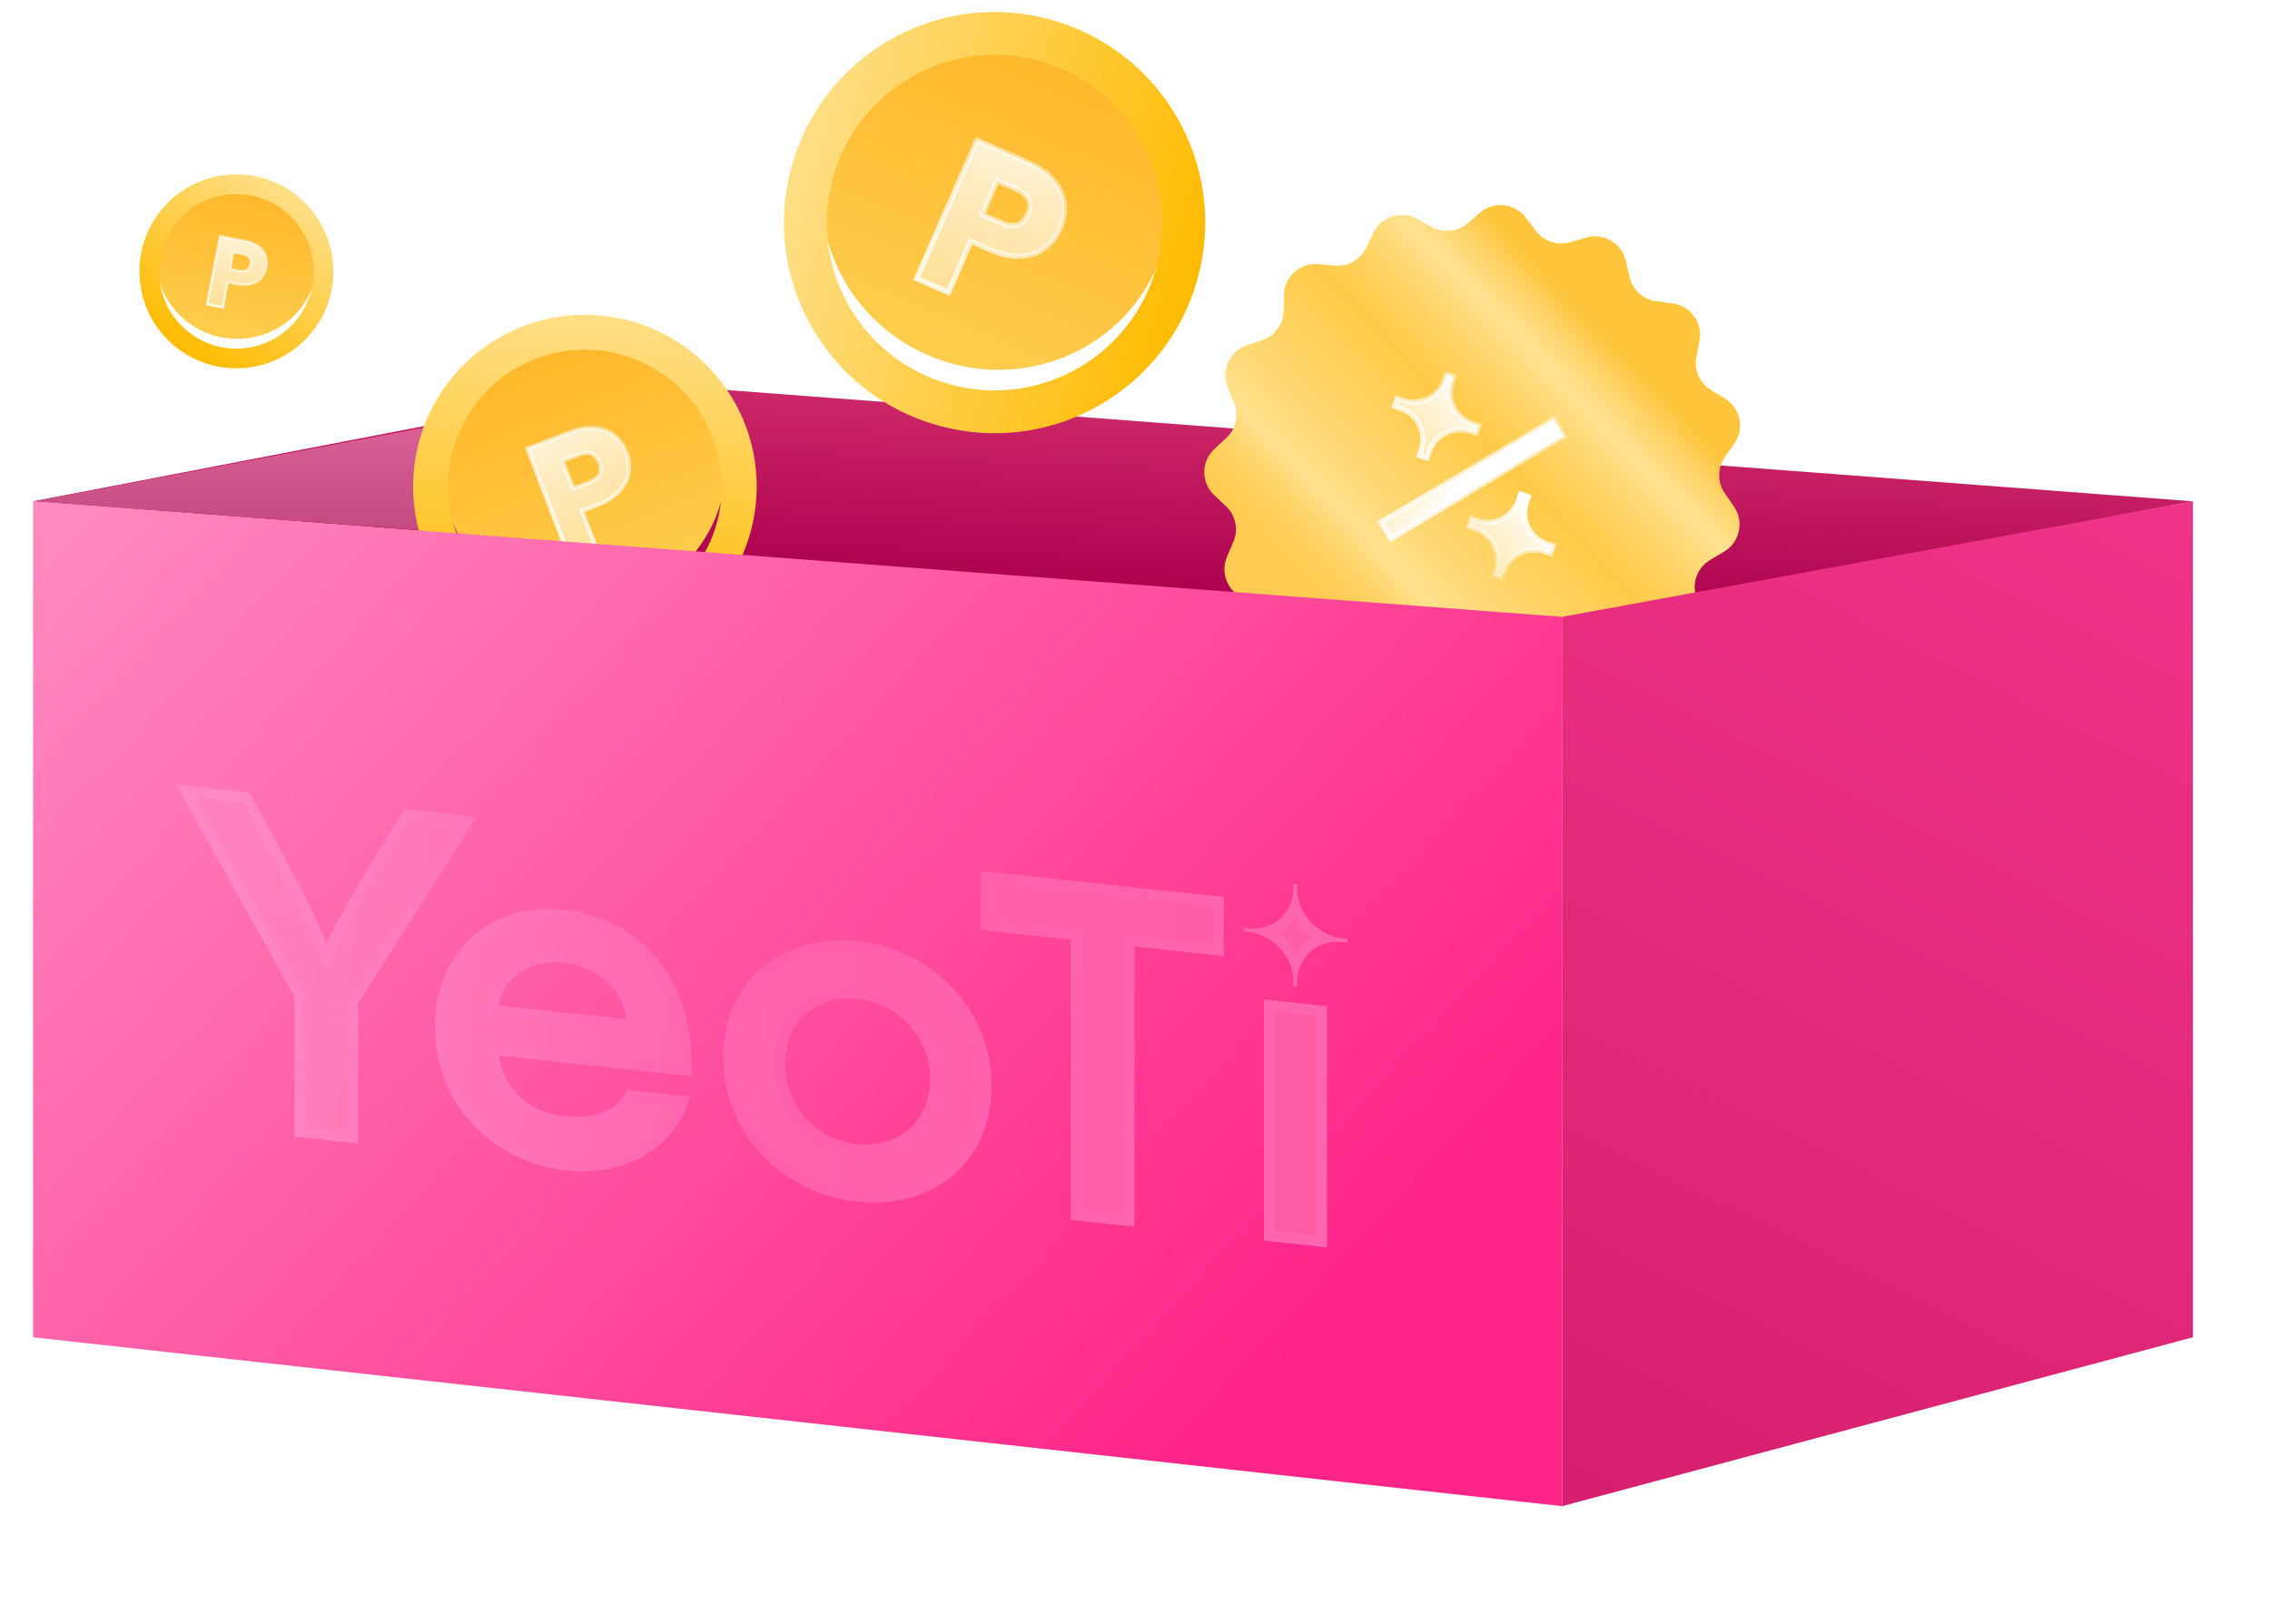 <svg xmlns="http://www.w3.org/2000/svg" width="123" height="88" viewBox="0 0 123 88" fill="none">
  <g clip-path="url(#clip0_116707_160943)">
    <path d="M34.895 20.798L1.793 27.171L85.081 33.544L118.824 27.171L34.895 20.798Z" fill="url(#paint0_linear_116707_160943)"/>
    <path d="M85.086 13.129L85.934 12.881C86.887 12.601 87.875 13.178 88.097 14.145L88.293 15.009C88.454 15.712 89.033 16.235 89.747 16.329L90.624 16.443C91.605 16.571 92.279 17.505 92.086 18.477L91.915 19.341C91.777 20.046 92.09 20.759 92.703 21.138L93.459 21.598C94.305 22.114 94.542 23.242 93.97 24.048L93.462 24.767C93.05 25.355 93.042 26.137 93.45 26.726L93.949 27.452C94.512 28.268 94.269 29.393 93.418 29.896L92.659 30.349C92.041 30.72 91.718 31.432 91.852 32.133L92.013 32.999C92.192 33.972 91.513 34.898 90.531 35.02L89.656 35.123C88.945 35.206 88.358 35.73 88.189 36.425L87.986 37.285C87.754 38.251 86.761 38.816 85.806 38.527L84.963 38.269C84.275 38.054 83.531 38.296 83.094 38.862L82.556 39.564C81.95 40.352 80.809 40.462 80.063 39.809L79.394 39.229C78.852 38.758 78.074 38.67 77.447 39.011L76.671 39.431C75.801 39.909 74.708 39.547 74.289 38.643L73.916 37.843C73.618 37.189 72.935 36.794 72.223 36.857L71.34 36.924C70.352 37.003 69.504 36.228 69.485 35.24L69.472 34.356C69.46 33.635 69.005 33.004 68.325 32.765L67.494 32.47C66.559 32.141 66.095 31.087 66.485 30.173L66.835 29.362C67.114 28.703 66.961 27.934 66.433 27.442L65.793 26.837C65.071 26.152 65.076 25.009 65.808 24.331L66.454 23.732C66.981 23.244 67.146 22.479 66.87 21.819L66.53 21.003C66.149 20.085 66.622 19.043 67.561 18.724L68.395 18.438C69.073 18.209 69.54 17.578 69.554 16.859L69.574 15.979C69.598 14.985 70.459 14.227 71.445 14.316L72.326 14.398C73.043 14.466 73.721 14.074 74.031 13.425L74.409 12.63C74.834 11.735 75.931 11.387 76.795 11.869L77.567 12.3C78.197 12.651 78.974 12.576 79.522 12.107L80.194 11.531C80.949 10.887 82.086 11.013 82.684 11.806L83.217 12.511C83.65 13.087 84.389 13.332 85.08 13.127L85.086 13.129Z" fill="#FFD45D"/>
    <path opacity="0.5" d="M85.086 13.129L85.934 12.881C86.887 12.601 87.875 13.178 88.097 14.145L88.293 15.009C88.454 15.712 89.033 16.235 89.747 16.329L90.624 16.443C91.605 16.571 92.279 17.505 92.086 18.477L91.915 19.341C91.777 20.046 92.09 20.759 92.703 21.138L93.459 21.598C94.305 22.114 94.542 23.242 93.97 24.048L93.462 24.767C93.05 25.355 93.042 26.137 93.45 26.726L93.949 27.452C94.512 28.268 94.269 29.393 93.418 29.896L92.659 30.349C92.041 30.72 91.718 31.432 91.852 32.133L92.013 32.999C92.192 33.972 91.513 34.898 90.531 35.02L89.656 35.123C88.945 35.206 88.358 35.73 88.189 36.425L87.986 37.285C87.754 38.251 86.761 38.816 85.806 38.527L84.963 38.269C84.275 38.054 83.531 38.296 83.094 38.862L82.556 39.564C81.95 40.352 80.809 40.462 80.063 39.809L79.394 39.229C78.852 38.758 78.074 38.67 77.447 39.011L76.671 39.431C75.801 39.909 74.708 39.547 74.289 38.643L73.916 37.843C73.618 37.189 72.935 36.794 72.223 36.857L71.34 36.924C70.352 37.003 69.504 36.228 69.485 35.24L69.472 34.356C69.46 33.635 69.005 33.004 68.325 32.765L67.494 32.47C66.559 32.141 66.095 31.087 66.485 30.173L66.835 29.362C67.114 28.703 66.961 27.934 66.433 27.442L65.793 26.837C65.071 26.152 65.076 25.009 65.808 24.331L66.454 23.732C66.981 23.244 67.146 22.479 66.87 21.819L66.53 21.003C66.149 20.085 66.622 19.043 67.561 18.724L68.395 18.438C69.073 18.209 69.54 17.578 69.554 16.859L69.574 15.979C69.598 14.985 70.459 14.227 71.445 14.316L72.326 14.398C73.043 14.466 73.721 14.074 74.031 13.425L74.409 12.63C74.834 11.735 75.931 11.387 76.795 11.869L77.567 12.3C78.197 12.651 78.974 12.576 79.522 12.107L80.194 11.531C80.949 10.887 82.086 11.013 82.684 11.806L83.217 12.511C83.65 13.087 84.389 13.332 85.08 13.127L85.086 13.129Z" fill="url(#paint1_linear_116707_160943)"/>
    <path d="M78.779 20.408L78.681 20.704C78.536 21.135 78.56 21.606 78.748 22.02L78.771 22.068L78.771 22.069L78.858 22.223C78.953 22.374 79.07 22.509 79.206 22.625C79.386 22.78 79.595 22.899 79.821 22.972L80.116 23.07L79.981 23.479L79.686 23.382C79.46 23.306 79.222 23.275 78.985 23.292C78.807 23.305 78.633 23.343 78.467 23.407L78.304 23.48C78.287 23.488 78.272 23.496 78.258 23.504L78.257 23.505C77.859 23.725 77.559 24.088 77.418 24.521L77.32 24.817L76.91 24.681L77.008 24.385L77.054 24.222C77.131 23.892 77.114 23.547 77.004 23.227L76.941 23.069C76.934 23.054 76.927 23.039 76.919 23.022L76.831 22.866C76.768 22.766 76.694 22.673 76.612 22.587L76.483 22.464C76.302 22.309 76.093 22.192 75.867 22.119L75.572 22.021L75.708 21.609L76.005 21.707L76.176 21.756C76.349 21.796 76.528 21.81 76.706 21.797C76.943 21.78 77.174 21.717 77.387 21.61C77.404 21.601 77.419 21.594 77.434 21.586L77.578 21.495C77.903 21.272 78.147 20.947 78.27 20.568L78.368 20.273L78.779 20.408Z" fill="url(#paint2_linear_116707_160943)" stroke="url(#paint3_linear_116707_160943)" stroke-width="0.29"/>
    <path d="M82.804 26.926L82.706 27.222C82.561 27.653 82.585 28.123 82.773 28.538L82.796 28.586L82.796 28.587L82.884 28.741C82.979 28.891 83.096 29.027 83.231 29.143C83.412 29.298 83.621 29.416 83.847 29.489L84.142 29.587L84.006 29.997L83.711 29.899C83.486 29.823 83.248 29.793 83.011 29.809C82.833 29.822 82.658 29.861 82.492 29.925L82.329 29.998C82.312 30.006 82.297 30.014 82.283 30.021L82.282 30.022C81.884 30.243 81.584 30.606 81.444 31.039L81.346 31.335L80.935 31.199L81.033 30.903L81.079 30.739C81.156 30.41 81.139 30.065 81.029 29.745L80.966 29.587C80.96 29.572 80.952 29.556 80.944 29.54L80.857 29.384C80.793 29.284 80.719 29.191 80.637 29.105L80.508 28.982C80.328 28.827 80.118 28.709 79.892 28.636L79.597 28.539L79.734 28.127L80.03 28.225L80.201 28.273C80.375 28.313 80.553 28.327 80.731 28.315C80.968 28.298 81.2 28.235 81.412 28.128C81.429 28.119 81.445 28.111 81.459 28.103L81.603 28.013C81.928 27.789 82.173 27.464 82.296 27.086L82.394 26.79L82.804 26.926Z" fill="url(#paint4_linear_116707_160943)" stroke="url(#paint5_linear_116707_160943)" stroke-width="0.29"/>
    <rect x="84.183" y="22.73" width="1.047" height="10.892" transform="rotate(59.2 84.183 22.73)" fill="url(#paint6_linear_116707_160943)" stroke="url(#paint7_linear_116707_160943)" stroke-width="0.29"/>
    <path d="M34.816 29.633V20.942L1.793 27.174L34.816 29.633Z" fill="url(#paint8_linear_116707_160943)"/>
    <path d="M84.641 33.432L118.823 27.172V72.479L84.641 81.632V33.432Z" fill="url(#paint9_linear_116707_160943)"/>
    <g filter="url(#filter0_i_116707_160943)">
      <ellipse cx="53.966" cy="11.887" rx="9.479" ry="9.285" transform="rotate(-157.136 53.966 11.887)" fill="url(#paint10_linear_116707_160943)"/>
    </g>
    <circle cx="53.891" cy="12.065" r="10.253" transform="rotate(-74.924 53.891 12.065)" stroke="url(#paint11_linear_116707_160943)" stroke-width="2.321"/>
    <path opacity="0.8" d="M55.734 8.819C56.309 9.069 56.764 9.385 57.091 9.771L57.207 9.916C57.462 10.259 57.614 10.631 57.658 11.028L57.672 11.197C57.694 11.594 57.618 11.991 57.446 12.385C57.268 12.794 57.002 13.135 56.649 13.407C56.296 13.687 55.862 13.843 55.355 13.88L55.356 13.882C54.848 13.923 54.287 13.805 53.679 13.54L52.599 13.07L51.39 15.847L49.675 15.1L52.939 7.602L55.734 8.819ZM53.225 11.633L54.243 12.076C54.627 12.243 54.922 12.269 55.145 12.191C55.373 12.105 55.557 11.923 55.689 11.619C55.831 11.292 55.837 11.029 55.739 10.816C55.64 10.599 55.419 10.403 55.043 10.239L54.025 9.796L53.225 11.633Z" fill="url(#paint12_linear_116707_160943)" stroke="url(#paint13_linear_116707_160943)" stroke-width="0.29"/>
    <g filter="url(#filter1_i_116707_160943)">
      <ellipse cx="31.635" cy="26.222" rx="7.731" ry="7.573" transform="rotate(158.175 31.635 26.222)" fill="url(#paint14_linear_116707_160943)"/>
    </g>
    <circle cx="31.693" cy="26.367" r="8.362" transform="rotate(3 31.693 26.367)" stroke="url(#paint15_linear_116707_160943)" stroke-width="1.893"/>
    <path opacity="0.8" d="M30.901 23.426C31.378 23.242 31.823 23.164 32.234 23.2L32.384 23.219C32.729 23.271 33.03 23.398 33.283 23.604L33.389 23.694C33.629 23.912 33.812 24.186 33.939 24.512C34.07 24.851 34.11 25.201 34.062 25.561L34.063 25.562C34.019 25.927 33.857 26.267 33.584 26.581L33.583 26.58C33.312 26.895 32.922 27.148 32.417 27.343L31.521 27.69L32.413 29.993L30.989 30.544L28.582 24.324L30.901 23.426ZM31.06 26.498L31.904 26.171C32.223 26.048 32.409 25.893 32.494 25.72C32.577 25.539 32.578 25.328 32.48 25.077C32.375 24.805 32.228 24.649 32.049 24.582C31.867 24.513 31.626 24.526 31.314 24.647L30.47 24.973L31.06 26.498Z" fill="url(#paint16_linear_116707_160943)" stroke="url(#paint17_linear_116707_160943)" stroke-width="0.236"/>
    <path d="M1.793 27.172L84.641 33.432V81.632L1.793 72.479V27.172Z" fill="url(#paint18_linear_116707_160943)"/>
    <path fill-rule="evenodd" clip-rule="evenodd" d="M21.834 43.987L21.908 43.866L21.914 43.855L25.809 44.275L19.4 54.383V61.965L15.966 61.597V54.014L9.557 42.537L13.498 42.957L13.572 43.095C16.017 47.519 17.145 49.723 17.703 51.149C18.255 49.889 19.366 47.968 21.834 43.987ZM39.196 57.293C39.196 53.272 42.308 50.579 46.444 51.022V51.017C50.598 51.465 53.722 54.762 53.722 58.846C53.722 62.931 50.644 65.566 46.444 65.117C42.245 64.668 39.196 61.314 39.196 57.293ZM46.444 62.016C48.7 62.258 50.408 60.745 50.408 58.495V58.49C50.408 56.24 48.717 54.365 46.444 54.123C44.172 53.882 42.527 55.395 42.527 57.65C42.527 59.905 44.189 61.775 46.444 62.016ZM53.146 50.395L58.008 50.919V66.112L61.465 66.481V51.287L66.298 51.805V48.623L53.152 47.214V50.395H53.146ZM68.495 54.174L71.901 54.537V67.596L68.495 67.234V54.174ZM72.781 50.873C72.114 50.804 71.47 50.476 70.998 49.958C70.989 49.949 70.983 49.94 70.977 49.932C70.967 49.918 70.958 49.906 70.94 49.895C70.509 49.394 70.279 48.762 70.279 48.14V47.927L70.095 47.91V48.123C70.095 48.75 69.859 49.325 69.433 49.74C69.424 49.747 69.417 49.755 69.411 49.762C69.402 49.774 69.393 49.785 69.376 49.791C68.91 50.211 68.26 50.395 67.592 50.321L67.379 50.298V50.476L67.592 50.499C68.26 50.568 68.904 50.896 69.376 51.414C69.385 51.423 69.391 51.432 69.397 51.44C69.407 51.454 69.415 51.467 69.433 51.477C69.865 51.977 70.095 52.61 70.095 53.232V53.444L70.279 53.462V53.249C70.279 52.622 70.515 52.047 70.94 51.632C70.95 51.625 70.956 51.617 70.963 51.61C70.972 51.598 70.981 51.587 70.998 51.581C71.464 51.161 72.114 50.977 72.781 51.051L72.994 51.074V50.902L72.781 50.879V50.873ZM23.577 55.642C23.577 51.609 26.562 48.888 30.526 49.314H30.52C32.505 49.527 34.208 50.378 35.439 51.77C36.831 53.341 37.533 55.521 37.464 58.07V58.323L27.017 57.201C27.293 59.019 28.639 60.302 30.526 60.504C32.218 60.688 33.386 60.239 33.915 59.209L33.984 59.071L37.361 59.434L37.257 59.756C36.48 62.252 33.8 63.765 30.728 63.438C26.517 62.983 23.577 59.675 23.577 55.642ZM33.967 55.245C33.765 53.623 32.39 52.375 30.526 52.173H30.52C28.714 51.978 27.287 52.95 27.017 54.503L33.967 55.245Z" fill="url(#paint19_linear_116707_160943)"/>
    <path fill-rule="evenodd" clip-rule="evenodd" d="M13.135 43.498L10.598 43.227H10.586L16.454 53.738L16.529 53.87V61.09L18.813 61.338V54.227L18.905 54.083L24.819 44.758L22.207 44.476C19.831 48.302 18.75 50.183 18.226 51.385L17.668 52.662L17.162 51.362C16.621 49.976 15.528 47.836 13.135 43.498ZM15.959 54.014L9.551 42.537H9.556L13.497 42.957L13.572 43.095C16.017 47.519 17.145 49.723 17.703 51.149C18.255 49.889 19.365 47.968 21.833 43.987L21.908 43.855L25.803 44.275L19.394 54.383V61.965L15.959 61.597V54.014ZM46.381 51.592C46.105 51.564 45.829 51.546 45.564 51.546C42.153 51.546 39.771 53.905 39.771 57.288C39.771 61.073 42.601 64.122 46.502 64.542C46.789 64.571 47.077 64.588 47.359 64.588C50.817 64.588 53.141 62.281 53.141 58.847C53.141 55.062 50.299 52.012 46.381 51.592ZM50.983 58.496C50.983 60.883 49.269 62.615 46.91 62.615C46.738 62.615 46.559 62.604 46.381 62.586C43.856 62.316 41.951 60.193 41.951 57.65C41.951 55.263 43.643 53.525 45.973 53.525C46.151 53.525 46.329 53.537 46.508 53.554C49.056 53.83 50.983 55.953 50.983 58.496ZM39.196 57.288C39.196 53.561 41.87 50.972 45.562 50.971C45.848 50.971 46.141 50.983 46.439 51.017C50.592 51.466 53.716 54.768 53.716 58.847C53.716 62.621 51.081 65.164 47.359 65.164C47.06 65.164 46.755 65.146 46.444 65.112C42.245 64.663 39.196 61.309 39.196 57.288ZM46.444 62.017C46.6 62.034 46.755 62.04 46.91 62.04V62.034C48.935 62.034 50.408 60.584 50.408 58.49C50.408 56.241 48.717 54.365 46.444 54.124C46.283 54.106 46.128 54.101 45.973 54.101C43.948 54.101 42.527 55.556 42.527 57.65C42.527 59.905 44.189 61.775 46.444 62.017ZM53.722 47.859L65.717 49.142V51.167L61.523 50.718L60.884 50.649V65.842L58.577 65.595V50.401L58.065 50.344L53.722 49.878V47.859ZM53.147 47.214V50.396L58.008 50.919V66.113L61.465 66.481V51.287L66.298 51.805V48.624L53.152 47.214H53.147ZM71.32 55.055L69.065 54.813V66.716L71.32 66.957V55.055ZM68.49 67.234V54.174L71.895 54.537V67.596L68.49 67.234ZM70.152 49.78C70.256 49.953 70.371 50.12 70.509 50.275L70.567 50.344C70.722 50.523 70.9 50.678 71.09 50.816C70.935 50.902 70.785 51.006 70.653 51.121C70.59 51.161 70.549 51.207 70.526 51.236C70.411 51.345 70.313 51.466 70.221 51.593C70.118 51.42 70.003 51.253 69.865 51.098L69.807 51.029C69.652 50.85 69.473 50.695 69.284 50.557C69.439 50.471 69.588 50.367 69.721 50.252C69.784 50.212 69.824 50.166 69.847 50.137C69.962 50.028 70.06 49.907 70.152 49.78ZM70.095 47.911V48.123C70.095 48.751 69.859 49.326 69.433 49.74C69.424 49.747 69.417 49.755 69.411 49.763C69.402 49.774 69.393 49.785 69.376 49.792C68.973 50.148 68.438 50.338 67.874 50.338C67.782 50.338 67.69 50.338 67.598 50.321L67.385 50.298V50.476L67.598 50.499C68.265 50.569 68.91 50.896 69.381 51.414C69.39 51.423 69.397 51.432 69.403 51.441C69.412 51.454 69.421 51.467 69.439 51.477C69.87 51.978 70.1 52.611 70.1 53.232V53.445L70.285 53.462V53.249C70.285 52.622 70.52 52.047 70.946 51.633C70.956 51.626 70.962 51.618 70.968 51.61C70.978 51.599 70.987 51.588 71.004 51.581C71.406 51.224 71.941 51.035 72.505 51.035C72.597 51.035 72.689 51.035 72.787 51.052L73 51.075V50.902L72.787 50.879C72.12 50.799 71.475 50.476 71.004 49.959C70.995 49.95 70.988 49.941 70.982 49.932C70.973 49.919 70.964 49.906 70.946 49.895C70.515 49.395 70.285 48.762 70.285 48.141V47.928L70.1 47.911H70.095ZM30.457 49.883C30.209 49.855 29.962 49.843 29.721 49.843L29.709 49.837C28.138 49.837 26.723 50.407 25.716 51.443C24.698 52.49 24.14 53.98 24.14 55.636C24.14 59.405 26.936 62.442 30.779 62.856C31.032 62.885 31.291 62.897 31.544 62.897C33.897 62.897 35.83 61.74 36.572 59.917L34.294 59.675C33.851 60.371 32.977 61.108 31.216 61.108C30.975 61.108 30.721 61.096 30.457 61.067C28.334 60.843 26.758 59.353 26.441 57.282L26.332 56.545L27.074 56.626L36.889 57.679C36.883 55.435 36.233 53.531 35.007 52.144C33.874 50.861 32.298 50.079 30.457 49.883ZM34.621 55.884L34.622 55.895V55.884L34.621 55.884ZM34.621 55.884L34.536 55.176C34.3 53.266 32.712 51.828 30.578 51.598C30.405 51.581 30.233 51.569 30.066 51.569C28.196 51.569 26.741 52.708 26.447 54.4L26.343 55.004L26.953 55.067L33.903 55.809L34.621 55.884ZM23.576 55.642C23.576 51.886 26.165 49.268 29.721 49.268V49.274C29.985 49.274 30.256 49.285 30.526 49.314H30.52C32.505 49.527 34.208 50.378 35.439 51.77C36.831 53.341 37.533 55.521 37.464 58.07V58.323L27.017 57.201C27.293 59.019 28.639 60.302 30.526 60.504C30.773 60.532 31.003 60.544 31.228 60.544C32.539 60.544 33.46 60.089 33.914 59.209L33.983 59.071L37.36 59.433L37.257 59.756C36.549 62.022 34.271 63.483 31.556 63.483C31.285 63.483 31.009 63.466 30.727 63.438C26.516 62.983 23.576 59.675 23.576 55.642ZM27.017 54.503L33.966 55.245C33.765 53.623 32.39 52.374 30.526 52.173H30.52C30.371 52.156 30.221 52.15 30.071 52.15C28.484 52.15 27.264 53.082 27.017 54.503Z" fill="url(#paint20_linear_116707_160943)"/>
    <g filter="url(#filter2_i_116707_160943)">
      <ellipse cx="12.824" cy="14.619" rx="4.364" ry="4.275" transform="rotate(-169.926 12.824 14.619)" fill="url(#paint21_linear_116707_160943)"/>
    </g>
    <circle cx="12.809" cy="14.706" r="4.721" transform="rotate(34.9 12.809 14.706)" stroke="url(#paint22_linear_116707_160943)" stroke-width="1.068"/>
    <path opacity="0.8" d="M13.306 13.06C13.59 13.114 13.827 13.209 14.013 13.349L14.141 13.459C14.259 13.574 14.343 13.707 14.395 13.856L14.438 14.006C14.47 14.159 14.47 14.319 14.438 14.486C14.4 14.687 14.315 14.867 14.185 15.025L14.186 15.026C14.088 15.147 13.963 15.243 13.812 15.312L13.652 15.372C13.428 15.442 13.165 15.445 12.865 15.388L12.332 15.287L12.072 16.658L11.226 16.497L11.928 12.798L13.306 13.06ZM12.466 14.579L12.968 14.675C13.158 14.71 13.293 14.691 13.386 14.633C13.479 14.572 13.544 14.471 13.572 14.322C13.603 14.16 13.578 14.041 13.512 13.956C13.445 13.869 13.326 13.803 13.14 13.768L12.639 13.673L12.466 14.579Z" fill="url(#paint23_linear_116707_160943)" stroke="url(#paint24_linear_116707_160943)" stroke-width="0.133"/>
  </g>
  <defs>
    <filter id="filter0_i_116707_160943" x="44.514" y="1.412" width="18.904" height="19.793" filterUnits="userSpaceOnUse" color-interpolation-filters="sRGB">
      <feFlood flood-opacity="0" result="BackgroundImageFix"/>
      <feBlend mode="normal" in="SourceGraphic" in2="BackgroundImageFix" result="shape"/>
      <feColorMatrix in="SourceAlpha" type="matrix" values="0 0 0 0 0 0 0 0 0 0 0 0 0 0 0 0 0 0 127 0" result="hardAlpha"/>
      <feOffset dy="-1.159"/>
      <feGaussianBlur stdDeviation="0.579"/>
      <feComposite in2="hardAlpha" operator="arithmetic" k2="-1" k3="1"/>
      <feColorMatrix type="matrix" values="0 0 0 0 1 0 0 0 0 0.6 0 0 0 0 0 0 0 0 0.31 0"/>
      <feBlend mode="normal" in2="shape" result="effect1_innerShadow_116707_160943"/>
    </filter>
    <filter id="filter1_i_116707_160943" x="23.924" y="17.68" width="15.422" height="16.139" filterUnits="userSpaceOnUse" color-interpolation-filters="sRGB">
      <feFlood flood-opacity="0" result="BackgroundImageFix"/>
      <feBlend mode="normal" in="SourceGraphic" in2="BackgroundImageFix" result="shape"/>
      <feColorMatrix in="SourceAlpha" type="matrix" values="0 0 0 0 0 0 0 0 0 0 0 0 0 0 0 0 0 0 127 0" result="hardAlpha"/>
      <feOffset dy="-0.945"/>
      <feGaussianBlur stdDeviation="0.473"/>
      <feComposite in2="hardAlpha" operator="arithmetic" k2="-1" k3="1"/>
      <feColorMatrix type="matrix" values="0 0 0 0 1 0 0 0 0 0.6 0 0 0 0 0 0 0 0 0.31 0"/>
      <feBlend mode="normal" in2="shape" result="effect1_innerShadow_116707_160943"/>
    </filter>
    <filter id="filter2_i_116707_160943" x="8.462" y="9.807" width="8.724" height="9.091" filterUnits="userSpaceOnUse" color-interpolation-filters="sRGB">
      <feFlood flood-opacity="0" result="BackgroundImageFix"/>
      <feBlend mode="normal" in="SourceGraphic" in2="BackgroundImageFix" result="shape"/>
      <feColorMatrix in="SourceAlpha" type="matrix" values="0 0 0 0 0 0 0 0 0 0 0 0 0 0 0 0 0 0 127 0" result="hardAlpha"/>
      <feOffset dy="-0.533"/>
      <feGaussianBlur stdDeviation="0.267"/>
      <feComposite in2="hardAlpha" operator="arithmetic" k2="-1" k3="1"/>
      <feColorMatrix type="matrix" values="0 0 0 0 1 0 0 0 0 0.6 0 0 0 0 0 0 0 0 0.31 0"/>
      <feBlend mode="normal" in2="shape" result="effect1_innerShadow_116707_160943"/>
    </filter>
    <linearGradient id="paint0_linear_116707_160943" x1="56.253" y1="5.734" x2="55.051" y2="31.934" gradientUnits="userSpaceOnUse">
      <stop stop-color="#FF6794"/>
      <stop offset="1" stop-color="#AC004D"/>
    </linearGradient>
    <linearGradient id="paint1_linear_116707_160943" x1="90.146" y1="15.295" x2="67.841" y2="36.731" gradientUnits="userSpaceOnUse">
      <stop offset="0.141" stop-color="#FFAF0E" stop-opacity="0.84"/>
      <stop offset="0.25" stop-color="white" stop-opacity="0.65"/>
      <stop offset="0.417" stop-color="#FFA800" stop-opacity="0.43"/>
      <stop offset="0.688" stop-color="white" stop-opacity="0.61"/>
      <stop offset="0.812" stop-color="#FF9900" stop-opacity="0.25"/>
    </linearGradient>
    <linearGradient id="paint2_linear_116707_160943" x1="79.326" y1="20.848" x2="75.884" y2="23.756" gradientUnits="userSpaceOnUse">
      <stop stop-color="white"/>
      <stop offset="1" stop-color="white" stop-opacity="0.49"/>
    </linearGradient>
    <linearGradient id="paint3_linear_116707_160943" x1="74.214" y1="24.565" x2="80.877" y2="17.033" gradientUnits="userSpaceOnUse">
      <stop stop-color="white"/>
      <stop offset="1" stop-color="white" stop-opacity="0"/>
    </linearGradient>
    <linearGradient id="paint4_linear_116707_160943" x1="83.351" y1="27.365" x2="79.909" y2="30.273" gradientUnits="userSpaceOnUse">
      <stop stop-color="white"/>
      <stop offset="1" stop-color="white" stop-opacity="0.49"/>
    </linearGradient>
    <linearGradient id="paint5_linear_116707_160943" x1="82.553" y1="26.995" x2="80.007" y2="31.517" gradientUnits="userSpaceOnUse">
      <stop stop-color="white"/>
      <stop offset="1" stop-color="white" stop-opacity="0"/>
    </linearGradient>
    <linearGradient id="paint6_linear_116707_160943" x1="82.168" y1="21.5" x2="79.769" y2="22.278" gradientUnits="userSpaceOnUse">
      <stop stop-color="white"/>
      <stop offset="1" stop-color="white" stop-opacity="0.39"/>
    </linearGradient>
    <linearGradient id="paint7_linear_116707_160943" x1="84.511" y1="22.929" x2="84.511" y2="33.531" gradientUnits="userSpaceOnUse">
      <stop stop-color="white" stop-opacity="0.51"/>
      <stop offset="1" stop-color="white" stop-opacity="0.77"/>
    </linearGradient>
    <linearGradient id="paint8_linear_116707_160943" x1="18.305" y1="20.942" x2="18.371" y2="46.385" gradientUnits="userSpaceOnUse">
      <stop stop-color="#E16AA0"/>
      <stop offset="1" stop-color="#810038"/>
    </linearGradient>
    <linearGradient id="paint9_linear_116707_160943" x1="149.111" y1="1.976" x2="103.679" y2="93.415" gradientUnits="userSpaceOnUse">
      <stop stop-color="#FF4097"/>
      <stop offset="1" stop-color="#D51E6F"/>
    </linearGradient>
    <linearGradient id="paint10_linear_116707_160943" x1="54.028" y1="-0.221" x2="53.966" y2="21.173" gradientUnits="userSpaceOnUse">
      <stop stop-color="#FFD153"/>
      <stop offset="1" stop-color="#FFB628"/>
    </linearGradient>
    <linearGradient id="paint11_linear_116707_160943" x1="53.891" y1="0.652" x2="53.891" y2="23.477" gradientUnits="userSpaceOnUse">
      <stop stop-color="#FFDF87"/>
      <stop offset="1" stop-color="#FFBB00"/>
    </linearGradient>
    <linearGradient id="paint12_linear_116707_160943" x1="54.512" y1="7.763" x2="49.877" y2="26.012" gradientUnits="userSpaceOnUse">
      <stop stop-color="white"/>
      <stop offset="1" stop-color="white" stop-opacity="0"/>
    </linearGradient>
    <linearGradient id="paint13_linear_116707_160943" x1="49.877" y1="12.687" x2="65.809" y2="5.445" gradientUnits="userSpaceOnUse">
      <stop stop-color="white"/>
      <stop offset="1" stop-color="white" stop-opacity="0"/>
    </linearGradient>
    <linearGradient id="paint14_linear_116707_160943" x1="31.686" y1="16.346" x2="31.635" y2="33.795" gradientUnits="userSpaceOnUse">
      <stop stop-color="#FFD153"/>
      <stop offset="1" stop-color="#FFB628"/>
    </linearGradient>
    <linearGradient id="paint15_linear_116707_160943" x1="31.693" y1="17.058" x2="31.693" y2="35.675" gradientUnits="userSpaceOnUse">
      <stop stop-color="#FFDF87"/>
      <stop offset="1" stop-color="#FFBB00"/>
    </linearGradient>
    <linearGradient id="paint16_linear_116707_160943" x1="29.586" y1="23.515" x2="37.367" y2="36.756" gradientUnits="userSpaceOnUse">
      <stop stop-color="white"/>
      <stop offset="1" stop-color="white" stop-opacity="0"/>
    </linearGradient>
    <linearGradient id="paint17_linear_116707_160943" x1="29.724" y1="29.029" x2="34.808" y2="15.691" gradientUnits="userSpaceOnUse">
      <stop stop-color="white"/>
      <stop offset="1" stop-color="white" stop-opacity="0"/>
    </linearGradient>
    <linearGradient id="paint18_linear_116707_160943" x1="76.82" y1="66.568" x2="-6.7" y2="-11.038" gradientUnits="userSpaceOnUse">
      <stop stop-color="#FF2488"/>
      <stop offset="1" stop-color="#FFB4D6"/>
      <stop offset="1" stop-color="#FFBDF8"/>
    </linearGradient>
    <linearGradient id="paint19_linear_116707_160943" x1="12.405" y1="52.438" x2="76.549" y2="58.478" gradientUnits="userSpaceOnUse">
      <stop stop-color="#FF81BC"/>
      <stop offset="0.495" stop-color="#FF63AB"/>
      <stop offset="1" stop-color="#FF5BA5"/>
    </linearGradient>
    <linearGradient id="paint20_linear_116707_160943" x1="12.692" y1="49.849" x2="71.947" y2="55.602" gradientUnits="userSpaceOnUse">
      <stop stop-color="#FF87C5"/>
      <stop offset="0.51" stop-color="#FF5FAD"/>
      <stop offset="1" stop-color="#FF66AD"/>
    </linearGradient>
    <linearGradient id="paint21_linear_116707_160943" x1="12.852" y1="9.044" x2="12.824" y2="18.894" gradientUnits="userSpaceOnUse">
      <stop stop-color="#FFD153"/>
      <stop offset="1" stop-color="#FFB628"/>
    </linearGradient>
    <linearGradient id="paint22_linear_116707_160943" x1="12.809" y1="9.451" x2="12.809" y2="19.961" gradientUnits="userSpaceOnUse">
      <stop stop-color="#FFDF87"/>
      <stop offset="1" stop-color="#FFBB00"/>
    </linearGradient>
    <linearGradient id="paint23_linear_116707_160943" x1="12.65" y1="12.71" x2="12.429" y2="21.377" gradientUnits="userSpaceOnUse">
      <stop stop-color="white"/>
      <stop offset="1" stop-color="white" stop-opacity="0"/>
    </linearGradient>
    <linearGradient id="paint24_linear_116707_160943" x1="11.071" y1="15.394" x2="17.486" y2="10.518" gradientUnits="userSpaceOnUse">
      <stop stop-color="white"/>
      <stop offset="1" stop-color="white" stop-opacity="0"/>
    </linearGradient>
    <clipPath id="clip0_116707_160943">
      <rect width="123" height="88" fill="white"/>
    </clipPath>
  </defs>
</svg>
